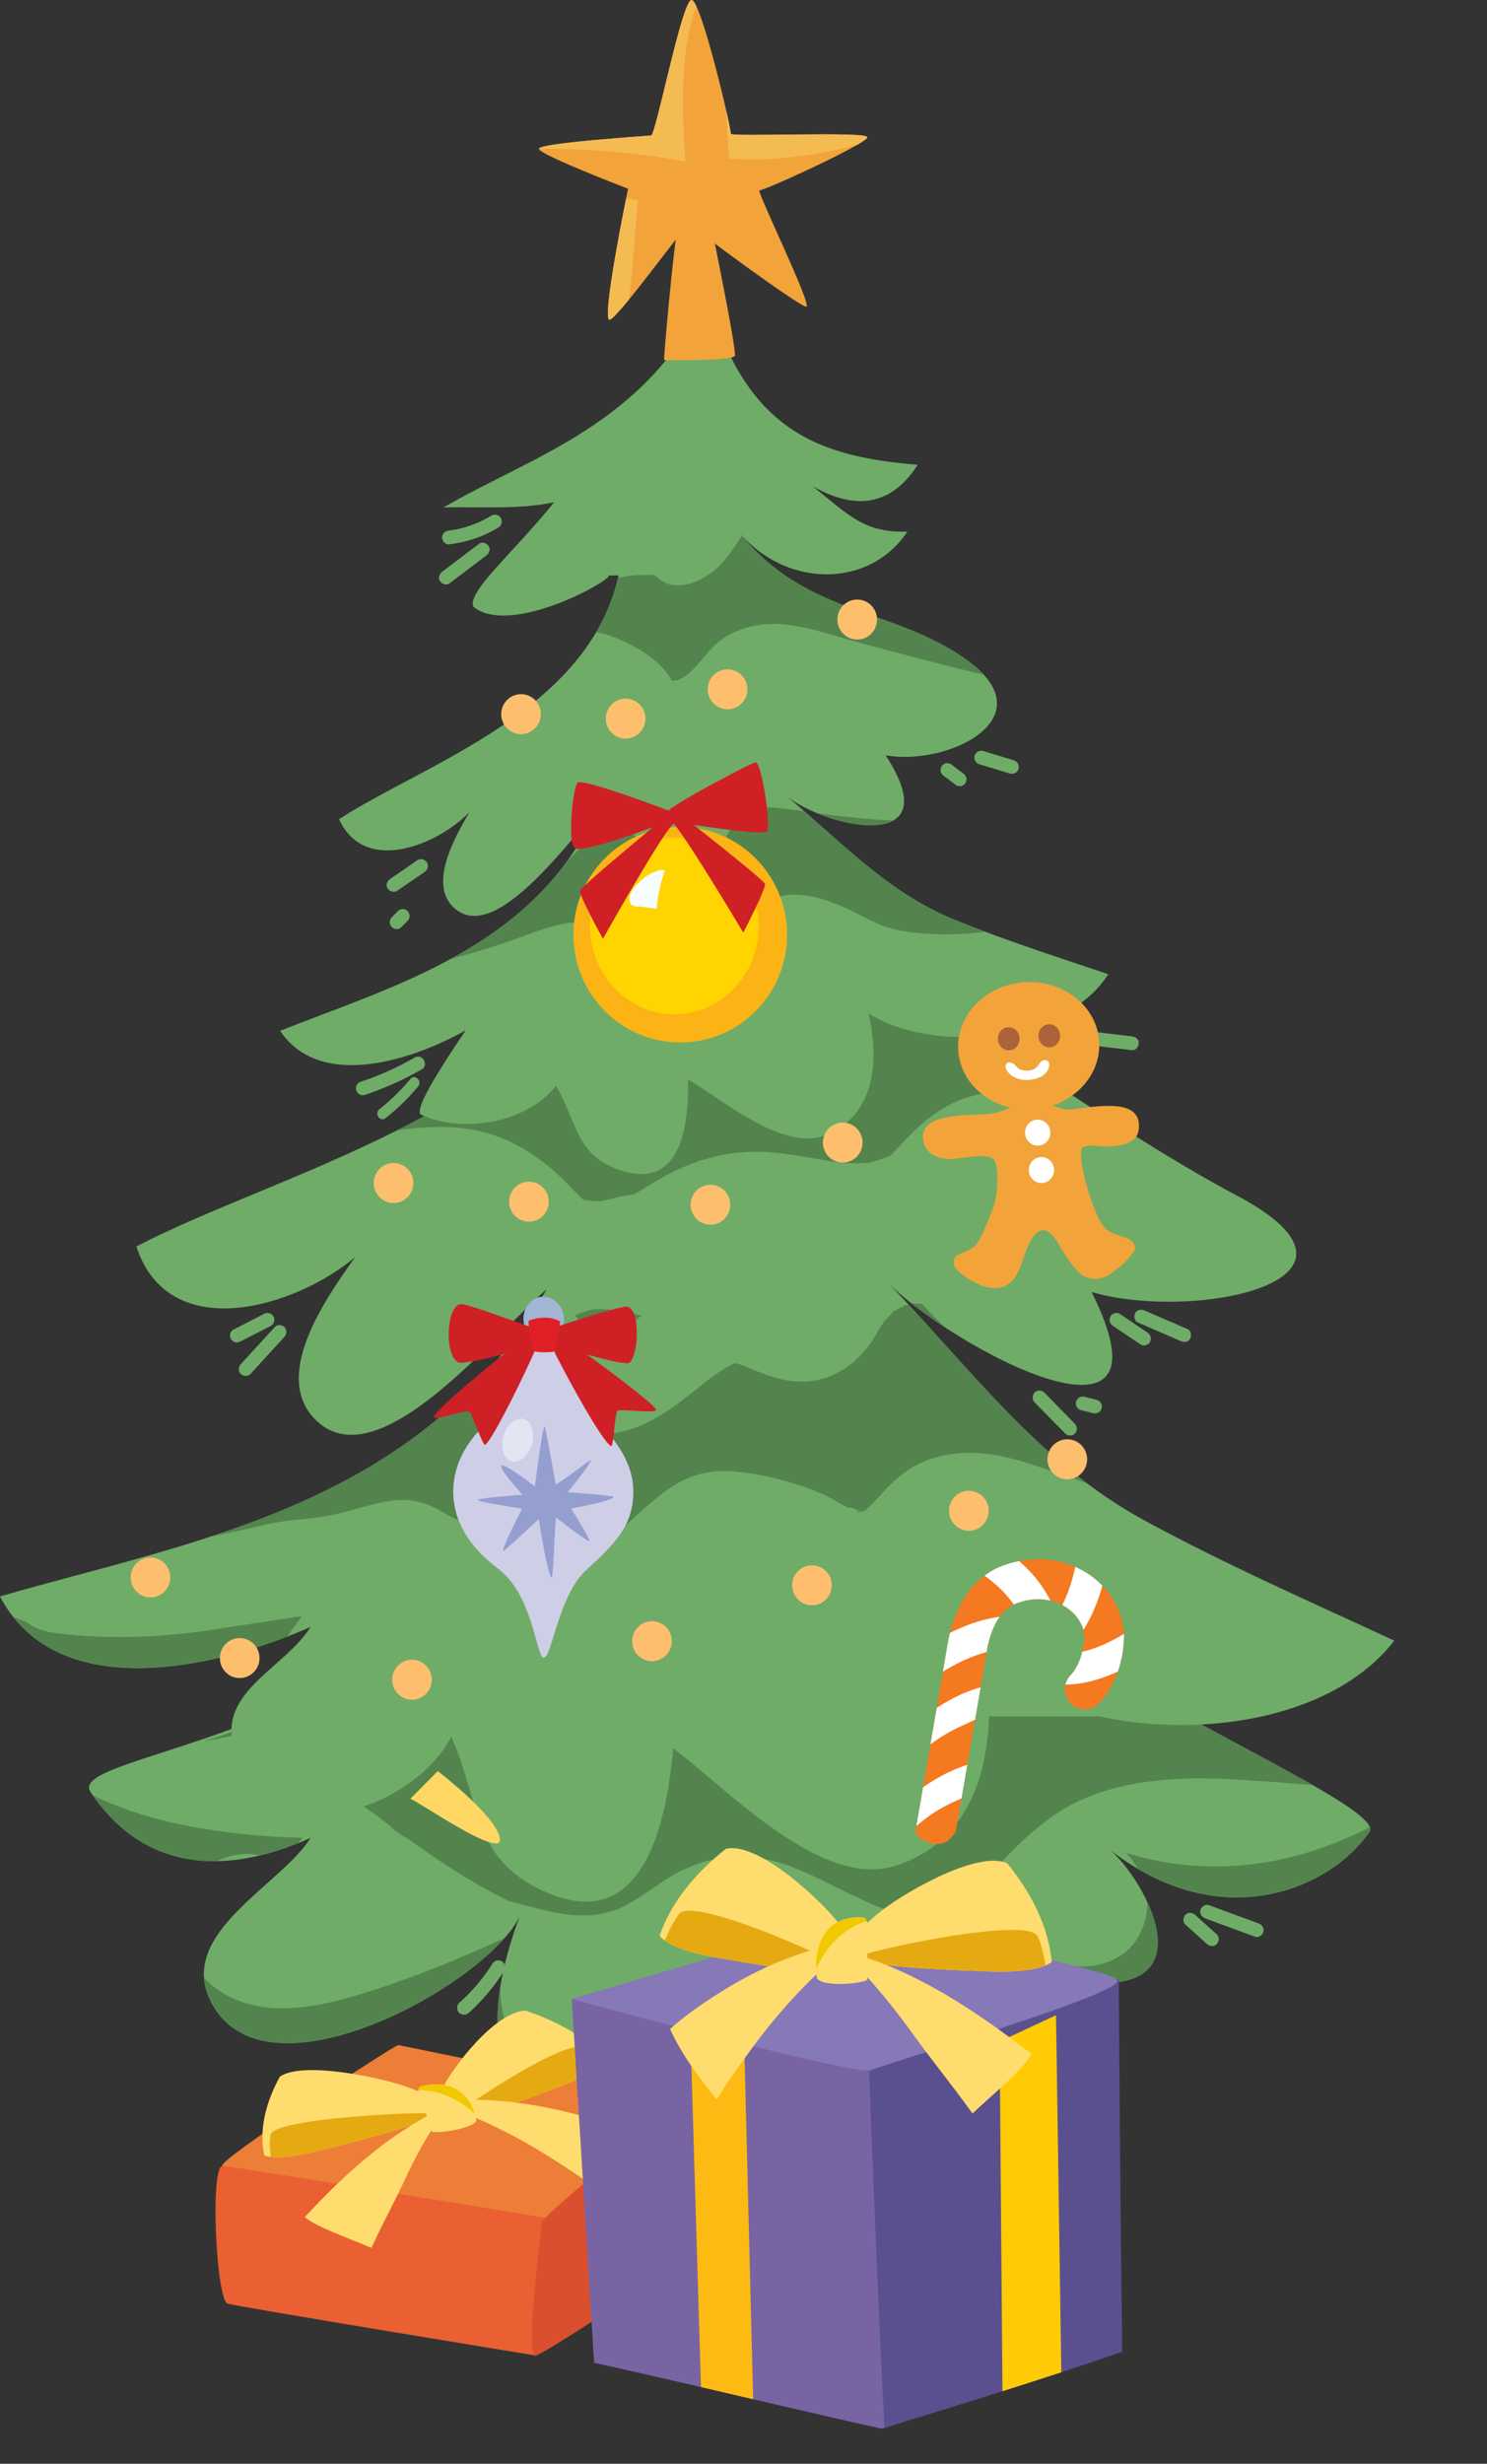 <?xml version="1.0" encoding="UTF-8"?> <svg xmlns="http://www.w3.org/2000/svg" width="96" height="159" viewBox="0 0 96 159" fill="none"><rect x="0" y="0" width="96" height="159" fill="#333333" stroke="none"/><g clip-path="url(#clip0_373_30622)"><path d="M31.735 33.273C30.898 33.782 29.928 34.128 28.984 34.241C28.748 34.269 28.543 34.425 28.543 34.687C28.543 34.905 28.745 35.161 28.984 35.132C30.117 34.996 31.202 34.638 32.18 34.042C32.384 33.917 32.46 33.642 32.338 33.432C32.219 33.226 31.939 33.148 31.734 33.273H31.735Z" fill="#6FAC68"></path><path d="M30.944 35.084C30.149 35.685 29.355 36.286 28.56 36.887C28.377 37.026 28.262 37.278 28.402 37.497C28.52 37.68 28.808 37.806 29.007 37.656C29.802 37.056 30.596 36.454 31.391 35.853C31.575 35.714 31.689 35.462 31.549 35.243C31.431 35.06 31.143 34.935 30.944 35.084Z" fill="#6FAC68"></path><path d="M26.961 55.506C26.369 55.912 25.776 56.318 25.184 56.724C24.993 56.856 24.89 57.123 25.026 57.334C25.148 57.525 25.425 57.634 25.63 57.493C26.222 57.087 26.816 56.681 27.408 56.275C27.598 56.144 27.701 55.877 27.566 55.666C27.444 55.474 27.166 55.366 26.961 55.506Z" fill="#6FAC68"></path><path d="M26.314 58.798C26.284 58.774 26.255 58.751 26.225 58.728C26.156 58.687 26.081 58.666 26.002 58.666C25.962 58.672 25.923 58.677 25.884 58.682C25.809 58.704 25.744 58.741 25.689 58.797C25.556 58.93 25.424 59.063 25.292 59.197C25.249 59.238 25.218 59.285 25.201 59.341C25.173 59.394 25.161 59.45 25.163 59.513C25.161 59.574 25.173 59.631 25.201 59.685C25.219 59.74 25.249 59.788 25.292 59.828C25.322 59.852 25.351 59.875 25.381 59.898C25.45 59.939 25.525 59.959 25.605 59.959C25.644 59.954 25.683 59.949 25.722 59.944C25.797 59.922 25.863 59.885 25.918 59.829C26.05 59.696 26.182 59.562 26.314 59.429C26.357 59.388 26.388 59.341 26.405 59.285C26.433 59.232 26.446 59.175 26.443 59.113C26.446 59.052 26.433 58.995 26.405 58.941C26.387 58.886 26.357 58.838 26.314 58.798Z" fill="#6FAC68"></path><path d="M62.336 50.071C62.297 50.004 62.244 49.951 62.178 49.911C61.913 49.711 61.649 49.511 61.383 49.31C61.333 49.278 61.278 49.261 61.219 49.257C61.161 49.244 61.102 49.247 61.043 49.265C60.941 49.294 60.83 49.374 60.78 49.47C60.726 49.573 60.699 49.699 60.735 49.813C60.749 49.848 60.764 49.884 60.78 49.919C60.819 49.986 60.872 50.039 60.938 50.079C61.202 50.279 61.467 50.479 61.733 50.679C61.783 50.712 61.838 50.729 61.897 50.732C61.955 50.746 62.014 50.743 62.073 50.724C62.175 50.696 62.286 50.616 62.336 50.52C62.39 50.417 62.417 50.291 62.381 50.177C62.366 50.142 62.352 50.106 62.336 50.071Z" fill="#6FAC68"></path><path d="M65.757 49.613C65.811 49.373 65.685 49.136 65.449 49.065C64.787 48.865 64.125 48.665 63.463 48.464C63.242 48.398 62.972 48.545 62.92 48.776C62.867 49.015 62.992 49.252 63.229 49.323C63.89 49.523 64.553 49.723 65.215 49.924C65.435 49.99 65.706 49.843 65.757 49.613Z" fill="#6FAC68"></path><path d="M17.493 85.56C17.699 85.454 17.776 85.145 17.651 84.951C17.515 84.738 17.268 84.678 17.047 84.791C16.387 85.13 15.728 85.47 15.069 85.808C14.863 85.914 14.786 86.223 14.911 86.418C15.046 86.63 15.294 86.69 15.515 86.577C16.174 86.238 16.834 85.898 17.493 85.56Z" fill="#6FAC68"></path><path d="M17.738 85.642C17.006 86.44 16.275 87.24 15.545 88.04C15.388 88.211 15.365 88.502 15.545 88.67C15.716 88.827 16.003 88.853 16.17 88.67C16.901 87.87 17.632 87.072 18.362 86.272C18.519 86.101 18.543 85.809 18.362 85.642C18.192 85.484 17.905 85.459 17.738 85.642Z" fill="#6FAC68"></path><path d="M68.509 124.54C68.469 124.31 68.199 124.145 67.98 124.206C67.738 124.274 67.607 124.495 67.649 124.74C67.774 125.476 67.899 126.212 68.024 126.948C68.064 127.178 68.334 127.343 68.554 127.282C68.795 127.214 68.926 126.993 68.884 126.748C68.759 126.012 68.634 125.276 68.509 124.54Z" fill="#6FAC68"></path><path d="M68.659 124.327C69.198 125.268 69.738 126.209 70.278 127.15C70.394 127.351 70.663 127.461 70.875 127.337C71.074 127.219 71.183 126.951 71.06 126.735C70.52 125.794 69.981 124.853 69.44 123.911C69.325 123.71 69.056 123.6 68.844 123.725C68.644 123.842 68.535 124.11 68.659 124.327Z" fill="#6FAC68"></path><path d="M74.084 85.998C73.489 85.597 72.892 85.196 72.297 84.795C72.104 84.665 71.8 84.751 71.692 84.955C71.575 85.179 71.645 85.425 71.85 85.565C72.446 85.965 73.042 86.367 73.638 86.767C73.831 86.897 74.134 86.811 74.242 86.608C74.36 86.384 74.289 86.137 74.084 85.998Z" fill="#6FAC68"></path><path d="M76.678 85.779C75.75 85.378 74.824 84.977 73.897 84.576C73.685 84.485 73.413 84.505 73.292 84.736C73.193 84.927 73.224 85.247 73.451 85.345C74.378 85.746 75.304 86.147 76.231 86.548C76.443 86.639 76.715 86.619 76.836 86.388C76.936 86.197 76.904 85.877 76.678 85.779Z" fill="#6FAC68"></path><path d="M65.127 110.179C65.002 109.984 64.729 109.885 64.523 110.02C64.329 110.147 64.231 110.419 64.365 110.63C64.701 111.161 65.036 111.692 65.373 112.223C65.497 112.419 65.771 112.518 65.977 112.383C66.171 112.256 66.269 111.984 66.135 111.773C65.799 111.242 65.463 110.711 65.127 110.179Z" fill="#6FAC68"></path><path d="M68.925 111.839C68 111.168 67.076 110.497 66.151 109.825C65.963 109.688 65.651 109.786 65.546 109.985C65.425 110.216 65.504 110.449 65.705 110.594C66.63 111.265 67.554 111.936 68.479 112.608C68.667 112.745 68.979 112.648 69.083 112.448C69.204 112.218 69.126 111.985 68.925 111.839Z" fill="#6FAC68"></path><path d="M77.147 123.567C76.975 123.412 76.685 123.394 76.523 123.578C76.369 123.754 76.35 124.042 76.534 124.208C77.001 124.628 77.467 125.047 77.933 125.466C78.106 125.621 78.395 125.639 78.558 125.455C78.712 125.28 78.731 124.991 78.547 124.825C78.08 124.405 77.614 123.987 77.147 123.567Z" fill="#6FAC68"></path><path d="M81.249 124.125C80.178 123.732 79.109 123.34 78.038 122.947C77.82 122.867 77.546 123.047 77.499 123.266C77.446 123.52 77.584 123.724 77.816 123.809C78.886 124.201 79.956 124.594 81.027 124.987C81.245 125.067 81.518 124.887 81.565 124.668C81.619 124.413 81.481 124.209 81.249 124.125Z" fill="#6FAC68"></path><path d="M26.774 68.248C25.671 68.885 24.511 69.406 23.304 69.805C23.077 69.88 22.93 70.113 22.995 70.353C23.056 70.577 23.31 70.74 23.538 70.664C24.815 70.241 26.052 69.689 27.219 69.016C27.712 68.732 27.268 67.962 26.774 68.247V68.248Z" fill="#6FAC68"></path><path d="M26.511 69.617C25.904 70.347 25.232 71.004 24.496 71.579C24.358 71.686 24.313 71.897 24.416 72.064C24.513 72.22 24.728 72.287 24.866 72.179C25.644 71.57 26.363 70.874 27.004 70.101C27.275 69.774 26.782 69.288 26.51 69.617H26.511Z" fill="#6FAC68"></path><path d="M31.791 126.722C31.192 127.679 30.499 128.498 29.646 129.258C29.472 129.412 29.469 129.727 29.636 129.888C29.816 130.06 30.074 130.063 30.26 129.898C31.146 129.11 31.916 128.191 32.547 127.183C32.67 126.986 32.604 126.686 32.398 126.571C32.184 126.454 31.923 126.511 31.791 126.722Z" fill="#6FAC68"></path><path d="M67.418 89.87C67.255 89.704 66.955 89.694 66.793 89.87C66.631 90.049 66.619 90.323 66.793 90.5C67.453 91.171 68.111 91.842 68.77 92.514C68.933 92.679 69.233 92.69 69.395 92.514C69.557 92.335 69.568 92.061 69.395 91.884C68.735 91.213 68.077 90.542 67.418 89.87Z" fill="#6FAC68"></path><path d="M70.812 90.343C70.547 90.276 70.283 90.21 70.017 90.143C69.904 90.115 69.778 90.128 69.677 90.188C69.585 90.242 69.498 90.348 69.474 90.454C69.448 90.568 69.454 90.696 69.519 90.797C69.581 90.893 69.671 90.973 69.783 91.001C70.047 91.068 70.312 91.135 70.578 91.202C70.691 91.23 70.817 91.216 70.917 91.156C71.009 91.102 71.097 90.997 71.12 90.891C71.146 90.776 71.141 90.648 71.076 90.548C71.014 90.452 70.924 90.371 70.812 90.343Z" fill="#6FAC68"></path><path d="M67.7 68.294C68.429 68.626 69.158 68.959 69.888 69.29C70.098 69.387 70.373 69.358 70.493 69.131C70.594 68.936 70.559 68.624 70.334 68.521C69.606 68.189 68.877 67.856 68.147 67.525C67.937 67.428 67.662 67.457 67.542 67.684C67.44 67.879 67.476 68.191 67.7 68.294Z" fill="#6FAC68"></path><path d="M69.702 67.373C70.828 67.507 71.953 67.64 73.078 67.774C73.315 67.802 73.52 67.549 73.52 67.328C73.52 67.064 73.316 66.911 73.078 66.882C71.952 66.749 70.826 66.615 69.702 66.482C69.465 66.454 69.26 66.707 69.26 66.928C69.26 67.191 69.464 67.345 69.702 67.373Z" fill="#6FAC68"></path><path d="M38.134 125.693C37.767 126.431 41.653 139.74 41.653 139.74C41.653 139.74 51.716 142.193 56.285 139.788C56.678 139.581 58.942 125.23 58.942 125.23C58.942 125.23 40.317 121.285 38.133 125.693H38.134Z" fill="#7C3C21"></path><path d="M77.506 111.262C73.218 108.927 69.823 105.705 66.58 102.232H31.058C19.774 112.727 4.346 113.413 5.85 115.659C9.063 120.444 14.043 121.284 20.044 118.614C18.214 121.581 11.6 124.66 13.5 128.933C16.747 136.235 31.404 128.093 33.545 123.685C31.709 128.625 30.941 134.23 35.686 136.497C42.209 139.612 47.352 131.767 47.928 125.383C51.755 128.251 59.81 135.728 64.912 134.181C67.047 133.533 68.584 131.712 61.698 121.678C60.044 119.268 63.492 129.746 72.561 127.852C76.998 126.926 73.632 121.06 71.643 119.363C78.893 125.042 86.026 121.832 88.474 118.127C88.626 117.047 83.146 114.331 77.505 111.26L77.506 111.262Z" fill="#6FAC68"></path><path d="M32.568 125.08C29.859 126.318 27.103 127.455 24.286 128.375C22.222 129.049 19.926 129.699 17.741 129.593C15.903 129.504 14.281 128.823 13.169 127.642C13.199 128.06 13.303 128.49 13.499 128.933C16.427 135.516 28.623 129.548 32.567 125.078L32.568 125.08Z" fill="#53844E"></path><path d="M45.09 130.231C43.969 131.602 42.613 133.019 41.002 133.782C38.218 135.099 34.813 134.629 33.152 131.752C32.565 130.735 32.317 129.537 32.285 128.303C31.757 131.749 32.397 134.925 35.686 136.496C41.795 139.414 46.694 132.719 47.763 126.613C46.926 127.859 46.038 129.069 45.09 130.23V130.231Z" fill="#53844E"></path><path d="M73.552 124.878C72.659 126.584 70.609 127.17 68.854 126.807C67.798 126.587 66.727 126.456 65.668 126.259C65.639 126.254 65.613 126.248 65.586 126.242C65.655 126.43 65.715 126.621 65.761 126.816C67.503 127.845 69.765 128.438 72.562 127.854C75.251 127.293 75.074 124.919 74.075 122.756C74.086 123.459 73.921 124.175 73.552 124.878Z" fill="#53844E"></path><path d="M19.544 118.596C18.439 118.583 17.335 118.523 16.234 118.416C12.702 118.072 9.198 117.42 5.99 115.859C8.033 118.785 10.764 120.166 14 120.11C14.56 119.837 15.174 119.673 15.796 119.644C16.142 119.628 16.475 119.665 16.792 119.74C17.587 119.549 18.405 119.287 19.245 118.952C19.335 118.825 19.436 118.708 19.545 118.596H19.544Z" fill="#53844E"></path><path d="M88.439 117.911C86.853 118.726 85.188 119.379 83.457 119.818C79.834 120.737 76.174 120.657 72.701 119.571C72.77 119.642 72.836 119.715 72.901 119.792C73.121 120.056 73.31 120.331 73.471 120.615C80.063 124.498 86.232 121.522 88.474 118.129C88.483 118.063 88.47 117.99 88.439 117.911Z" fill="#53844E"></path><path d="M65.29 129.817C62.328 134.028 57.659 131.02 54.402 128.975C52.495 127.777 50.531 126.535 48.715 125.146C48.707 125.16 48.698 125.173 48.69 125.186C48.58 125.361 48.468 125.536 48.356 125.711C52.33 128.778 59.993 135.674 64.911 134.182C66.413 133.726 67.617 132.686 65.8 128.614C65.71 129.045 65.544 129.455 65.29 129.818V129.817Z" fill="#53844E"></path><path d="M77.506 111.262C77.214 111.103 76.927 110.939 76.642 110.771H29.592C29.101 111.968 28.035 112.937 26.796 113.377C24.835 114.073 22.915 114.759 20.948 115.294C21.964 115.693 22.942 116.203 23.871 116.847C24.112 117.014 24.347 117.188 24.581 117.366C24.786 117.524 24.99 117.684 25.194 117.843C25.189 117.835 25.181 117.829 25.175 117.821C25.297 117.918 25.42 118.015 25.542 118.113C25.427 118.022 25.311 117.933 25.195 117.842C25.491 118.222 26.19 118.559 26.575 118.833C27.411 119.429 28.257 120.011 29.12 120.566C29.935 121.09 30.766 121.59 31.618 122.053C32.021 122.271 32.429 122.481 32.84 122.683C32.914 122.702 32.989 122.72 33.064 122.74C33.908 122.969 34.753 123.196 35.609 123.378C35.673 123.392 36.101 123.468 36.405 123.523C36.513 123.532 36.632 123.546 36.683 123.565C36.781 123.574 36.877 123.582 36.975 123.588C37.431 123.615 37.889 123.619 38.345 123.59C38.331 123.59 38.379 123.586 38.452 123.581C38.539 123.555 38.698 123.516 38.8 123.513C39.169 123.421 39.533 123.328 39.894 123.202C39.95 123.183 40.076 123.126 40.176 123.081C40.249 123.042 40.316 123.006 40.349 122.989C41.666 122.298 42.789 121.277 44.142 120.652C45.951 119.817 47.694 119.581 49.651 120.025C51.419 120.427 53.088 121.383 54.718 122.155C55.213 122.39 55.709 122.618 56.205 122.849C56.322 122.903 56.398 122.939 56.448 122.964C56.542 122.998 56.638 123.03 56.723 123.063C57.559 123.383 58.399 123.598 59.265 123.804C59.282 123.804 59.299 123.804 59.318 123.802C59.578 123.798 59.837 123.819 60.098 123.809C60.161 123.807 60.29 123.787 60.395 123.77C60.464 123.752 60.525 123.735 60.558 123.726C60.748 123.676 60.932 123.608 61.12 123.549C61.142 123.531 61.168 123.513 61.199 123.49C61.417 123.334 61.716 123.101 61.972 122.979C62.063 122.899 62.155 122.818 62.244 122.736C62.517 122.483 62.78 122.221 63.037 121.952C63.496 121.473 63.933 120.974 64.376 120.481C65.501 119.229 66.688 118.085 68.077 117.127C71.474 114.787 76.094 114.599 80.062 114.857C81.619 114.958 83.18 115.065 84.74 115.194C82.734 114.046 80.139 112.692 77.51 111.26L77.506 111.262Z" fill="#53844E"></path><path d="M16.625 111.639C19.123 111.041 19.886 111.351 22.373 110.709C24.996 110.031 26.715 109.225 29.161 110.709C30.905 111.767 34.636 112.786 35.537 114.545C35.602 114.673 35.704 114.812 35.778 114.95C35.789 114.953 35.798 114.957 35.807 114.959C35.873 114.978 35.94 114.998 36.008 115.014C36.061 115.026 36.113 115.036 36.166 115.046C36.296 114.997 36.849 115.055 37.06 115.069C37.194 115.028 37.336 115.003 37.47 114.962C37.492 114.955 37.591 114.925 37.69 114.893C37.73 114.872 37.772 114.851 37.809 114.835C38.032 114.713 38.257 114.596 38.474 114.46C38.68 114.331 38.995 113.993 39.233 113.924C39.282 113.882 39.333 113.841 39.382 113.799C39.483 113.713 39.584 113.626 39.682 113.539C39.935 113.319 40.181 113.092 40.428 112.864C40.925 112.405 41.414 111.937 41.916 111.484C44.395 109.249 46.048 107.556 49.526 107.93C51.669 108.159 54.553 108.918 56.369 109.999C56.658 110.17 56.953 110.331 57.255 110.477C56.847 110.247 58.034 110.562 57.593 110.577C57.771 110.581 57.949 110.58 58.13 110.58C57.719 110.581 57.231 110.917 58.649 110.508C58.501 110.529 58.401 110.542 58.342 110.546C58.314 110.558 58.285 110.571 58.257 110.583C58.206 110.612 58.166 110.632 58.155 110.627C58.188 110.613 58.222 110.598 58.257 110.583C58.276 110.572 58.295 110.561 58.315 110.548C58.254 110.552 58.275 110.538 58.376 110.51C58.459 110.456 58.534 110.405 58.53 110.406C57.864 110.745 58.432 110.477 58.644 110.27C58.777 110.14 58.905 110.003 59.033 109.866C59.292 109.588 59.541 109.299 59.808 109.028C60.484 108.339 61.259 107.705 62.14 107.309C64.455 106.268 66.929 106.539 69.298 107.275C70.736 107.72 72.15 108.235 73.575 108.72C68.945 105.241 65.287 100.744 61.257 96.397C61.169 96.422 61.081 96.449 60.993 96.474C61.129 96.454 60.465 96.752 60.337 96.833C60.277 96.87 60.235 96.894 60.2 96.913C60.172 96.951 60.132 97.001 60.07 97.071C59.922 97.241 59.761 97.397 59.606 97.561C59.565 97.628 59.388 97.871 59.344 97.942C59.121 98.31 58.921 98.688 58.675 99.041C57.844 100.234 56.737 101.124 55.324 101.527C53.608 102.016 51.995 101.511 50.42 100.833C50.362 100.808 49.624 100.519 49.983 100.65C49.804 100.584 49.626 100.518 49.441 100.467C49.418 100.46 49.394 100.456 49.369 100.451C49.288 100.473 49.225 100.489 49.179 100.499C48.996 100.6 48.81 100.692 48.63 100.8C48.313 100.989 48.009 101.199 47.71 101.416C47.639 101.468 47.403 101.649 47.342 101.693C47.254 101.764 47.165 101.834 47.076 101.905C46.622 102.267 46.167 102.627 45.706 102.982C44.047 104.261 42.107 105.384 39.941 105.322C37.857 105.262 35.828 104.208 34.489 102.606C34.258 102.33 34.042 102.042 33.829 101.752C33.625 101.805 33.422 101.864 33.222 101.929C32.717 102.09 32.22 102.279 31.722 102.46C31.042 102.707 30.636 102.866 30.223 103.045C25.26 107.669 19.286 110.375 13.188 112.383C14.341 112.168 15.486 111.914 16.625 111.641V111.639Z" fill="#53844E"></path><path d="M57.308 82.762C61.206 86.76 76.338 95.064 70.471 83.38C77.127 85.323 90.187 82.624 79.833 77.147C71.052 72.502 58.501 63.087 54.259 60.821L39.123 62.147C32.156 72.429 17.363 75.98 8.804 80.442C10.912 86.875 19.122 84.353 22.934 81.122C20.898 83.968 17.5 88.886 20.435 91.688C24.48 95.549 32.008 86.02 35.289 83.209C27.122 97.301 12.128 99.487 -0 103.028C3.783 110.223 14.43 107.495 20.049 104.993C18.335 107.774 13.557 109.339 15.337 113.344C18.378 120.186 27.13 116.198 29.133 112.068C31.032 116.398 30.488 119.842 34.932 121.967C41.039 124.886 42.926 118.812 43.465 112.829C47.048 115.518 52.961 121.874 57.738 120.424C63.306 118.733 64.33 112.725 63.696 107.568C70.486 112.89 84.705 112.754 90.014 105.879C84.777 103.448 79.132 100.98 73.851 98.102C67.064 94.404 62.661 88.325 57.308 82.76V82.762Z" fill="#6FAC68"></path><path d="M64.268 79.44C65.457 79.133 66.648 78.932 67.84 78.81C67.635 78.764 67.431 78.719 67.226 78.676C67.055 78.64 65.865 78.493 66.667 78.557C66.38 78.534 66.096 78.507 65.808 78.508C65.737 78.508 65.668 78.511 65.597 78.514C65.514 78.577 65.207 78.59 64.972 78.632C64.951 78.648 64.914 78.672 64.852 78.711C64.732 78.788 64.6 78.85 64.479 78.924C64.349 79.003 64.222 79.086 64.097 79.172C64.099 79.171 64.022 79.227 63.934 79.29C64.046 79.339 64.157 79.389 64.268 79.441V79.44Z" fill="#53844E"></path><path d="M59.54 84.161C59.343 84.141 59.228 84.127 59.511 84.13C59.323 84.127 59.133 84.125 58.949 84.114C58.916 84.112 58.891 84.109 58.868 84.107C58.86 84.109 58.853 84.112 58.844 84.115C59.502 84.633 60.257 85.172 61.068 85.702C60.535 85.222 60.025 84.709 59.54 84.161Z" fill="#53844E"></path><path d="M54.258 60.821L39.122 62.147C35.858 66.964 30.876 70.302 25.623 72.95C26.825 72.773 28.038 72.677 29.241 72.754C31.656 72.911 33.578 73.772 35.438 75.294C35.969 75.728 36.452 76.21 36.929 76.702C37.121 76.901 37.312 77.103 37.514 77.293C37.535 77.313 37.613 77.382 37.68 77.444C37.694 77.445 37.708 77.444 37.722 77.447C38.08 77.491 38.432 77.517 38.784 77.526C39.318 77.401 39.859 77.261 40.433 77.151C40.604 77.119 40.775 77.09 40.944 77.066C40.982 77.045 41.019 77.026 41.057 77.005C41.381 76.826 41.694 76.627 42.008 76.431C43.918 75.241 45.89 74.49 48.151 74.348C49.288 74.277 50.419 74.417 51.541 74.587C52.031 74.661 52.518 74.749 53.006 74.834C53.227 74.872 53.448 74.912 53.669 74.948C53.737 74.959 54.105 75.007 54.102 75.009C54.489 75.05 54.876 75.078 55.265 75.077C55.491 75.077 55.715 75.062 55.939 75.05C56.022 75.045 56.071 75.044 56.101 75.045C56.124 75.035 56.169 75.021 56.25 75C56.712 74.876 57.113 74.737 57.495 74.57C57.808 74.261 58.103 73.934 58.404 73.613C59.406 72.541 60.511 71.602 61.871 71.032C63.318 70.424 65.047 70.345 66.599 70.454C67.522 70.518 68.443 70.628 69.36 70.774C63.037 66.61 56.963 62.265 54.261 60.821H54.258Z" fill="#53844E"></path><path d="M37.694 85.642C37.742 85.705 37.786 85.769 37.834 85.832C37.924 85.941 38.094 86.142 38.221 86.274C38.252 86.293 38.286 86.313 38.328 86.337C38.438 86.402 38.55 86.462 38.661 86.523C38.67 86.528 38.678 86.532 38.687 86.537C38.726 86.539 38.775 86.542 38.837 86.547C38.899 86.528 39.067 86.479 39.195 86.439C39.237 86.417 39.287 86.39 39.353 86.353C39.531 86.256 39.705 86.151 39.877 86.041C40.173 85.851 40.456 85.643 40.738 85.433C40.562 85.561 41.159 85.097 41.414 84.898C41.311 84.88 41.208 84.863 41.104 84.843C40.727 84.774 40.351 84.685 39.973 84.613C39.884 84.596 39.794 84.58 39.704 84.565C39.751 84.578 39.715 84.574 39.466 84.521C39.459 84.521 39.453 84.52 39.447 84.519C39.075 84.495 38.701 84.477 38.329 84.504C38.261 84.518 38.105 84.545 38.056 84.559C37.901 84.606 37.744 84.645 37.589 84.69C37.518 84.718 37.342 84.786 37.277 84.821C37.23 84.847 37.184 84.876 37.137 84.902C37.332 85.142 37.514 85.395 37.696 85.64L37.694 85.642Z" fill="#53844E"></path><path d="M16.847 98.457C19.186 97.897 19.901 98.188 22.228 97.586C24.684 96.951 26.294 96.196 28.585 97.586C30.218 98.577 33.711 99.533 34.555 101.181C34.617 101.301 34.712 101.431 34.781 101.56C34.791 101.563 34.8 101.566 34.808 101.569C34.87 101.587 34.933 101.606 34.997 101.621C35.046 101.632 35.095 101.64 35.145 101.65C35.266 101.604 35.785 101.658 35.981 101.671C36.107 101.632 36.239 101.609 36.366 101.571C36.386 101.566 36.479 101.537 36.571 101.507C36.609 101.486 36.648 101.467 36.682 101.452C36.891 101.337 37.101 101.227 37.304 101.101C37.497 100.98 37.792 100.663 38.015 100.598C38.061 100.56 38.108 100.522 38.154 100.482C38.248 100.402 38.343 100.32 38.436 100.238C38.671 100.031 38.903 99.818 39.134 99.605C39.6 99.175 40.057 98.737 40.528 98.312C42.849 96.217 44.397 94.633 47.654 94.982C49.661 95.198 52.361 95.909 54.06 96.921C54.33 97.083 54.607 97.232 54.891 97.37C54.508 97.155 55.62 97.449 55.207 97.464C55.374 97.468 55.54 97.467 55.709 97.467C55.324 97.468 54.867 97.783 56.195 97.399C56.057 97.42 55.963 97.431 55.908 97.436C55.881 97.447 55.854 97.458 55.828 97.471C55.781 97.498 55.743 97.517 55.733 97.511C55.764 97.498 55.797 97.484 55.828 97.471C55.846 97.46 55.864 97.45 55.883 97.438C55.825 97.44 55.845 97.429 55.94 97.402C56.018 97.351 56.088 97.303 56.085 97.304C55.46 97.622 55.993 97.371 56.191 97.178C56.317 97.056 56.436 96.928 56.556 96.799C56.799 96.537 57.032 96.268 57.281 96.014C57.915 95.368 58.64 94.774 59.466 94.402C61.633 93.427 63.95 93.681 66.168 94.369C67.513 94.786 68.837 95.268 70.172 95.723C65.837 92.462 62.412 88.249 58.638 84.175C58.555 84.197 58.473 84.223 58.39 84.247C58.517 84.228 57.896 84.508 57.776 84.583C57.721 84.617 57.681 84.641 57.648 84.658C57.621 84.694 57.584 84.74 57.526 84.806C57.387 84.966 57.235 85.111 57.091 85.265C57.053 85.329 56.887 85.556 56.846 85.623C56.638 85.967 56.449 86.322 56.219 86.652C55.441 87.77 54.405 88.605 53.081 88.982C51.475 89.441 49.965 88.968 48.49 88.332C48.435 88.308 47.746 88.039 48.081 88.161C47.914 88.099 47.747 88.037 47.574 87.989C47.553 87.984 47.529 87.979 47.507 87.974C47.43 87.995 47.371 88.01 47.328 88.019C47.157 88.114 46.982 88.2 46.814 88.3C46.517 88.478 46.232 88.675 45.952 88.878C45.886 88.927 45.663 89.097 45.608 89.138C45.525 89.204 45.441 89.271 45.358 89.336C44.934 89.676 44.506 90.013 44.076 90.345C42.522 91.544 40.705 92.598 38.679 92.539C36.727 92.482 34.827 91.495 33.573 89.994C33.357 89.736 33.154 89.465 32.955 89.193C32.763 89.243 32.574 89.298 32.385 89.358C31.913 89.51 31.448 89.687 30.982 89.856C30.346 90.086 29.965 90.236 29.578 90.403C24.932 94.737 19.338 97.273 13.629 99.154C14.708 98.953 15.78 98.714 16.847 98.458V98.457Z" fill="#53844E"></path><path d="M19.496 104.289C17.924 104.535 16.353 104.784 14.776 105.003C11.062 105.656 7.324 105.86 3.558 105.39C2.832 105.3 2.192 105.055 1.691 104.66C1.519 104.604 1.349 104.544 1.179 104.481C1.064 104.438 0.953 104.388 0.845 104.336C4.793 109.364 13.123 107.717 18.542 105.619C18.855 105.173 19.174 104.729 19.496 104.288V104.289Z" fill="#53844E"></path><path d="M39.935 37.139C37.995 45.902 27.431 49.273 21.889 52.864C23.537 56.482 28.241 54.53 30.295 52.425C29.268 54.201 27.561 57.264 29.473 58.721C32.108 60.729 36.619 54.353 38.386 52.524C34.428 61.207 25.041 63.749 18.082 66.526C20.77 70.489 26.902 68.274 30.073 66.487C27.592 70.135 26.791 71.75 27.195 71.938C29.777 73.14 33.948 72.538 35.892 70.067C37.285 72.475 37.178 74.511 39.941 75.485C43.737 76.823 44.477 73.177 44.424 69.664C46.712 71.017 50.609 74.366 53.346 73.241C56.537 71.929 56.769 68.372 56.073 65.409C60.423 68.105 68.832 67.187 71.548 62.872C68.296 61.767 64.801 60.664 61.495 59.301C57.247 57.55 54.263 54.273 50.748 51.35C53.304 53.446 61.378 55.195 57.177 48.743C61.239 49.48 67.865 46.226 62.113 42.377C57.223 39.104 51.94 39.696 47.673 34.292C50.612 37.908 56.084 38.062 58.579 34.308C55.798 34.39 54.833 33.276 52.468 31.38C54.932 32.79 57.4 32.885 59.244 29.997C53.079 29.473 48.12 27.999 45.668 18.935C41.795 27.351 34.397 29.398 28.634 32.746C31.02 32.695 33.597 32.895 35.782 32.406C33.153 35.666 30.167 38.167 30.552 39.153C32.962 41.112 39.492 37.448 39.301 37.138H39.936L39.935 37.139Z" fill="#6FAC68"></path><path d="M39.593 41.103C40.731 41.553 42.017 42.232 42.837 43.164C43.04 43.396 43.211 43.65 43.377 43.909C43.384 43.919 43.39 43.928 43.396 43.939C43.404 43.939 43.413 43.939 43.421 43.938C43.613 43.917 43.772 43.897 43.948 43.807C44.93 43.311 45.553 42.075 46.427 41.396C47.586 40.496 49.098 40.169 50.539 40.291C52.128 40.425 53.623 40.966 55.15 41.385C56.744 41.822 58.347 42.232 59.944 42.657C61.129 42.973 62.316 43.274 63.51 43.539C63.164 43.159 62.706 42.77 62.114 42.374C57.308 39.157 52.123 39.671 47.896 34.56C47.557 35.108 47.196 35.642 46.785 36.144C45.826 37.315 43.791 38.466 42.432 37.266C42.388 37.227 42.301 37.154 42.231 37.09C42.117 37.112 41.855 37.098 41.784 37.1C41.153 37.105 40.584 37.117 39.991 37.295C39.957 37.305 39.925 37.319 39.891 37.329C39.59 38.596 39.105 39.749 38.484 40.805C38.844 40.855 39.214 40.95 39.595 41.102L39.593 41.103Z" fill="#53844E"></path><path d="M52.724 52.472C54.461 53.192 56.584 53.563 57.663 52.955C56.206 52.884 54.745 52.74 53.268 52.547C53.087 52.523 52.905 52.498 52.723 52.472H52.724Z" fill="#53844E"></path><path d="M32.203 60.974C33.482 60.57 34.732 60.005 36.035 59.69C38.227 59.161 40.436 59.766 42.038 61.37C42.847 62.179 43.653 63.634 44.837 63.466C47.667 63.066 47.209 59.542 49.534 58.189C51.072 57.296 52.999 57.893 54.498 58.557C55.623 59.056 56.63 59.731 57.845 59.996C58.949 60.237 60.087 60.305 61.214 60.294C62.02 60.288 62.823 60.229 63.622 60.134C62.908 59.866 62.196 59.59 61.494 59.3C57.73 57.748 54.957 54.998 51.928 52.358C51.512 52.299 51.096 52.24 50.68 52.191C50.041 52.114 49.271 52.028 48.656 52.278C47.64 52.691 47.295 53.286 46.8 54.154C45.478 56.477 42.258 55.445 40.808 53.749C40.663 53.58 40.531 53.376 40.361 53.23C40.334 53.236 40.305 53.243 40.271 53.251C39.627 53.4 39.209 53.303 38.654 53.729C37.965 54.257 37.305 54.875 36.669 55.499C34.661 58.302 31.989 60.306 29.106 61.879C30.148 61.611 31.179 61.299 32.205 60.974H32.203Z" fill="#53844E"></path><path d="M42.873 23.239C42.873 22.565 43.785 12.321 44.242 12.253C44.698 12.185 45.27 11.422 45.27 11.422C45.27 11.422 47.619 22.632 47.437 22.969C47.255 23.306 42.873 23.239 42.873 23.239Z" fill="#F2A43A"></path><path d="M42.037 8.741C42.347 8.685 44.019 0.055 44.639 0C45.259 -0.055 47.24 8.409 47.177 8.63C47.116 8.852 55.934 8.462 55.995 8.848C56.057 9.236 49.283 12.337 49.034 12.281C48.785 12.226 52.486 19.793 52.052 19.793C51.618 19.793 44.514 14.604 44.514 14.383C44.514 14.163 39.993 20.414 39.374 20.635C38.754 20.856 40.547 12.18 40.547 12.18C40.547 12.18 34.856 9.998 34.795 9.611C34.732 9.224 41.856 8.775 42.038 8.742L42.037 8.741Z" fill="#F2A43A"></path><path d="M44.238 10.424C44.062 7.029 43.819 3.621 44.957 0.405C44.831 0.143 44.723 -0.007 44.639 0C44.019 0.056 42.348 8.685 42.037 8.741C41.858 8.774 34.935 9.209 34.796 9.593C37.928 9.603 41.13 9.828 44.237 10.423L44.238 10.424Z" fill="#F5BB53"></path><path d="M39.374 20.635C39.547 20.574 40.021 20.044 40.617 19.317C40.857 17.22 40.99 15.104 41.173 13.011C41.176 12.975 41.182 12.94 41.187 12.905C40.932 12.872 40.675 12.84 40.419 12.813C40.02 14.807 38.858 20.82 39.375 20.635H39.374Z" fill="#F5BB53"></path><path d="M55.335 9.351C55.752 9.109 56.008 8.925 55.995 8.85C55.934 8.463 47.116 8.853 47.177 8.631C47.193 8.576 47.081 8.007 46.895 7.186C46.924 8.195 46.998 9.21 47.071 10.216C49.855 10.455 52.614 10.028 55.335 9.351Z" fill="#F5BB53"></path><path d="M37.02 60.41C37.068 64.251 40.195 67.327 44.003 67.278C47.812 67.23 50.86 64.076 50.812 60.234C50.763 56.393 47.638 53.316 43.829 53.365C40.021 53.413 36.971 56.568 37.02 60.41Z" fill="#FCB316"></path><path d="M38.094 59.831C38.133 62.976 40.602 65.494 43.611 65.457C46.619 65.419 49.024 62.838 48.985 59.693C48.946 56.548 46.477 54.028 43.468 54.066C40.461 54.105 38.054 56.687 38.094 59.831Z" fill="#FFD400"></path><path fill-rule="evenodd" clip-rule="evenodd" d="M49.529 53.628C49.778 53.236 49.155 49.117 48.775 49.2C48.395 49.281 43.724 51.756 43.158 52.308C43.158 52.308 37.603 50.196 37.29 50.512C36.976 50.828 36.637 54.262 37.088 54.722C37.414 55.057 40.492 53.99 42.165 53.376C40.854 54.461 37.826 56.986 37.456 57.455C37.298 57.654 38.926 60.585 38.926 60.585C38.926 60.585 42.689 53.883 43.412 53.24C43.448 53.209 43.475 53.179 43.501 53.152C44.554 54.419 47.985 60.184 47.985 60.184C47.985 60.184 49.539 57.215 49.376 57.018C49.014 56.582 46.206 54.352 44.781 53.23C46.591 53.511 49.363 53.892 49.529 53.632V53.628Z" fill="#CF2026"></path><path d="M42.407 58.647C42.413 58.57 42.408 58.495 42.417 58.418C42.505 57.592 42.675 56.88 42.931 56.174C42.871 56.157 42.809 56.147 42.738 56.148C41.943 56.158 40.628 57.309 40.637 57.974C40.639 58.115 40.673 58.247 40.727 58.372C40.914 58.443 41.102 58.526 41.292 58.616C40.695 58.326 41.992 58.642 42.407 58.645V58.647Z" fill="#F7FCFE"></path><path d="M72.558 105.444C72.5 104.087 71.818 102.863 70.795 101.986C69.77 101.11 68.363 100.562 66.797 100.626H66.794C66.122 100.652 65.423 100.791 64.722 101.054C63.718 101.428 62.894 102.146 62.312 103.042C61.726 103.939 61.356 105.011 61.162 106.2C60.963 107.43 59.894 113.615 59.09 118.253C59.198 118.422 59.343 118.572 59.527 118.693C59.758 118.846 60.014 118.957 60.289 118.996C60.486 119.023 60.664 119.012 60.83 118.965C60.982 118.924 61.156 118.827 61.255 118.739C61.414 118.6 61.527 118.462 61.621 118.321C61.651 118.274 61.678 118.226 61.706 118.178C62.497 113.612 63.495 107.833 63.692 106.617C63.84 105.708 64.114 104.978 64.451 104.466C64.793 103.951 65.17 103.648 65.615 103.478C66.071 103.308 66.497 103.226 66.894 103.211C67.812 103.176 68.585 103.491 69.138 103.961C69.693 104.433 69.984 105.046 69.997 105.545C69.998 105.584 69.997 105.623 69.997 105.656C69.945 107.111 69.325 107.88 69.176 108.056C69.162 108.073 69.154 108.082 69.149 108.086C68.644 108.573 68.617 109.381 69.095 109.9C69.576 110.424 70.387 110.456 70.907 109.969C70.984 109.898 71.366 109.525 71.752 108.821C72.136 108.121 72.516 107.082 72.56 105.743C72.564 105.643 72.562 105.544 72.559 105.447L72.558 105.444Z" fill="#F47920"></path><path d="M61.162 106.193C61.114 106.493 61.013 107.086 60.879 107.879C62.04 107.148 62.974 106.819 63.693 106.613V106.61C63.84 105.7 64.116 104.973 64.452 104.459C64.479 104.417 64.508 104.38 64.535 104.342C63.785 104.437 62.702 104.69 61.328 105.381C61.263 105.645 61.207 105.914 61.162 106.193Z" fill="white"></path><path d="M62.446 113.896C61.737 114.116 60.757 114.529 59.595 115.338C59.447 116.194 59.3 117.041 59.161 117.85C60.299 116.838 61.321 116.388 62.073 116.061C62.197 115.34 62.324 114.613 62.447 113.897L62.446 113.896Z" fill="white"></path><path d="M62.949 110.985C63.08 110.223 63.201 109.513 63.307 108.892C63.234 108.914 63.155 108.936 63.071 108.962C62.45 109.15 61.56 109.507 60.476 110.221C60.349 110.959 60.213 111.754 60.071 112.577C61.098 111.792 62.007 111.423 62.637 111.123C62.746 111.071 62.849 111.026 62.949 110.984V110.985Z" fill="white"></path><path d="M72.559 105.448C71.497 106.09 70.659 106.4 70.026 106.557C69.973 106.57 69.923 106.582 69.873 106.594C69.672 107.444 69.289 107.917 69.176 108.051C69.162 108.068 69.154 108.075 69.149 108.08C68.963 108.259 68.842 108.482 68.787 108.718C68.901 108.715 69.048 108.709 69.215 108.697C69.878 108.649 70.875 108.473 72.17 107.87C72.375 107.279 72.532 106.565 72.559 105.736C72.562 105.64 72.561 105.543 72.559 105.449V105.448Z" fill="white"></path><path d="M69.944 105.19C69.998 105.102 70.058 105.003 70.12 104.895C70.444 104.337 70.845 103.508 71.17 102.336C71.051 102.214 70.925 102.095 70.795 101.982C70.389 101.636 69.926 101.343 69.416 101.116C69.261 101.86 69.072 102.447 68.886 102.909C68.781 103.171 68.68 103.39 68.581 103.582C68.784 103.69 68.972 103.814 69.137 103.956C69.568 104.322 69.838 104.774 69.944 105.191V105.19Z" fill="white"></path><path d="M65.795 100.741C65.441 100.812 65.082 100.912 64.721 101.049C64.302 101.205 63.916 101.424 63.564 101.688C64.22 102.164 64.682 102.605 65.013 102.984C65.192 103.191 65.332 103.375 65.448 103.544C65.503 103.519 65.559 103.494 65.615 103.474C66.071 103.301 66.497 103.222 66.894 103.207C67.222 103.193 67.53 103.227 67.817 103.295C67.783 103.248 67.659 102.998 67.471 102.69C67.163 102.182 66.658 101.497 65.795 100.742V100.741Z" fill="white"></path><path d="M38.266 91.306C39.537 92.733 40.886 94.222 40.886 96.265C40.886 98.441 39.724 99.603 37.86 101.311C35.986 103.028 35.643 107.086 35.074 106.973C34.627 106.884 34.39 102.915 32.166 101.243C30.568 100.043 29.262 98.391 29.262 96.264C29.262 94.28 30.377 92.662 31.824 91.497C34.162 89.614 34.504 85.33 35.073 85.103C35.813 84.811 36.066 88.835 38.264 91.305L38.266 91.306Z" fill="#CFCEE7"></path><path d="M33.796 85.226C33.851 86.025 34.479 86.633 35.199 86.582C35.92 86.531 36.458 85.842 36.403 85.043C36.347 84.244 35.719 83.636 34.999 83.686C34.279 83.737 33.741 84.426 33.796 85.226Z" fill="#A3B5D4"></path><path d="M35.045 85.874C34.812 85.892 30.672 84.286 29.834 84.166C28.738 84.009 28.612 88.087 29.841 87.948C31.844 87.725 34.714 86.678 35.173 86.698C35.63 86.719 39.552 87.998 40.527 87.978C41.154 87.966 41.46 84.579 40.502 84.33C40.079 84.219 35.304 85.853 35.045 85.874Z" fill="#CF2026"></path><path d="M34.618 85.802C34.002 86.157 27.753 91.142 28.034 91.473C28.197 91.666 30.171 90.9 30.339 91.136C30.46 91.306 31.199 93.329 31.321 93.247C31.939 92.83 35.265 85.851 35.071 85.745C34.877 85.639 35.018 85.573 34.618 85.804V85.802Z" fill="#CF2026"></path><path d="M35.361 86.32C35.545 86.93 38.773 93.009 39.455 93.33C39.61 93.402 39.695 91.141 39.865 91.05C40.147 90.899 42.531 91.273 42.348 90.948C42.006 90.34 35.525 85.608 35.344 85.736C35.164 85.865 35.242 85.923 35.361 86.32Z" fill="#CF2026"></path><path d="M34.156 85.22C34.018 85.271 34.368 87.171 34.545 87.218C34.905 87.311 35.72 87.246 35.72 87.246C35.72 87.246 36.239 85.351 36.143 85.271C36.045 85.191 35.252 84.813 34.156 85.22Z" fill="#E11F27"></path><path d="M39.606 96.608C39.613 96.516 37.714 96.378 36.652 96.307C37.174 95.656 38.329 94.19 38.1 94.253C37.921 94.3 37.229 94.951 35.876 95.813C35.692 94.767 35.245 92.254 35.168 92.07C35.07 91.833 34.684 94.748 34.532 95.927C33.831 95.393 32.622 94.509 32.399 94.576C32.146 94.652 33.195 95.873 33.731 96.463C32.758 96.537 31.142 96.671 30.876 96.773C30.616 96.873 32.475 97.161 33.702 97.371C33.215 98.323 32.346 100.066 32.493 100.09C32.556 100.1 33.968 98.796 34.785 98.035C34.936 99.036 35.341 101.402 35.579 101.793C35.743 102.065 35.761 99.059 35.902 97.933C36.687 98.548 38.043 99.585 38.051 99.428C38.058 99.284 37.365 98.145 36.876 97.36C37.938 97.156 39.588 96.807 39.605 96.609L39.606 96.608Z" fill="#949FD0"></path><path d="M34.334 93.211C34.113 93.962 33.526 94.448 33.021 94.297C32.517 94.145 32.287 93.414 32.508 92.663C32.728 91.912 33.316 91.426 33.821 91.577C34.325 91.729 34.555 92.46 34.334 93.211Z" fill="#E3E5F3"></path><path d="M61.859 67.748C61.983 70.015 64.123 71.74 66.637 71.598C69.15 71.458 71.088 69.506 70.963 67.238C70.838 64.971 68.699 63.247 66.185 63.387C63.671 63.527 61.734 65.48 61.859 67.747V67.748Z" fill="#F2A43A"></path><path d="M64.425 67.075C64.448 67.487 64.778 67.802 65.164 67.781C65.55 67.759 65.844 67.408 65.821 66.997C65.799 66.585 65.468 66.269 65.082 66.291C64.697 66.312 64.403 66.663 64.426 67.075H64.425Z" fill="#AC623A"></path><path d="M67.043 66.887C67.065 67.299 67.396 67.614 67.781 67.593C68.167 67.571 68.461 67.221 68.439 66.809C68.416 66.397 68.085 66.082 67.7 66.103C67.315 66.125 67.02 66.476 67.043 66.887Z" fill="#AC623A"></path><path d="M65.846 73.02C65.873 73.506 66.279 73.878 66.752 73.852C67.225 73.826 67.588 73.411 67.561 72.924C67.535 72.439 67.129 72.067 66.656 72.093C66.181 72.12 65.819 72.535 65.846 73.02Z" fill="white"></path><path d="M69.833 74.1C69.84 74.077 69.873 74.068 69.893 74.052C70.197 73.814 71.067 74.011 71.43 73.992C72.467 73.938 73.639 73.836 73.523 72.486C73.377 70.778 70.237 71.51 69.112 71.603C68.43 71.659 67.964 71.262 67.346 71.114C66.183 70.835 65.102 71.705 63.988 71.873C62.915 72.035 59.431 71.701 59.582 73.468C59.666 74.444 60.502 74.804 61.383 74.799C61.968 74.794 63.913 74.323 64.218 74.905C64.504 75.455 64.387 77.208 64.186 77.745C63.926 78.44 63.594 79.307 63.268 79.954C62.697 81.084 61.55 80.606 61.565 81.549C61.572 82.02 62.903 82.824 63.479 83.005C65.586 83.666 65.882 81.622 66.262 80.666C66.722 79.51 67.402 78.751 68.269 80.165C68.66 80.803 68.885 81.225 69.364 81.806C70.08 82.677 70.809 82.675 71.507 82.316C71.962 82.083 73.423 80.879 73.268 80.417C72.983 79.571 71.781 80.006 71.121 78.976C70.561 78.102 69.577 75.082 69.833 74.103V74.1Z" fill="#F2A43A"></path><path d="M67.487 68.415C67.41 68.409 67.325 68.433 67.257 68.481C67.086 68.598 67.034 68.811 66.866 68.934C66.75 69.019 66.557 69.077 66.414 69.088C66.18 69.107 65.936 69.094 65.747 68.945C65.604 68.83 65.524 68.673 65.332 68.601C65.2 68.551 65.082 68.52 64.989 68.635C64.749 68.929 65.183 69.37 65.456 69.506C65.792 69.674 66.19 69.731 66.561 69.676C66.864 69.631 67.2 69.531 67.431 69.332C67.644 69.15 67.804 68.799 67.71 68.567C67.667 68.462 67.594 68.423 67.487 68.416V68.415Z" fill="white"></path><path d="M66.176 73.141C66.201 73.603 66.587 73.957 67.038 73.932C67.489 73.907 67.833 73.512 67.808 73.051C67.782 72.589 67.397 72.235 66.946 72.26C66.495 72.285 66.151 72.68 66.176 73.141Z" fill="white"></path><path d="M66.419 75.554C66.445 76.016 66.831 76.37 67.28 76.345C67.731 76.32 68.075 75.925 68.05 75.464C68.025 75.002 67.639 74.648 67.189 74.673C66.739 74.699 66.394 75.093 66.419 75.555V75.554Z" fill="white"></path><path d="M41.671 46.376C41.671 47.089 41.098 47.667 40.391 47.667C39.685 47.667 39.112 47.089 39.112 46.376C39.112 45.664 39.685 45.086 40.391 45.086C41.098 45.086 41.671 45.664 41.671 46.376Z" fill="#FDBF6E"></path><path d="M48.249 44.485C48.249 45.198 47.676 45.776 46.97 45.776C46.264 45.776 45.691 45.198 45.691 44.485C45.691 43.772 46.264 43.194 46.97 43.194C47.676 43.194 48.249 43.772 48.249 44.485Z" fill="#FDBF6E"></path><path d="M34.917 46.088C34.917 46.801 34.344 47.379 33.638 47.379C32.931 47.379 32.358 46.801 32.358 46.088C32.358 45.375 32.931 44.797 33.638 44.797C34.344 44.797 34.917 45.375 34.917 46.088Z" fill="#FDBF6E"></path><path d="M25.897 77.539C26.55 77.266 26.86 76.511 26.59 75.852C26.319 75.194 25.571 74.881 24.918 75.154C24.265 75.427 23.955 76.182 24.226 76.84C24.496 77.499 25.244 77.811 25.897 77.539Z" fill="#FDBF6E"></path><path d="M53.7 102.308C53.7 103.02 53.127 103.598 52.42 103.598C51.714 103.598 51.141 103.02 51.141 102.308C51.141 101.595 51.714 101.017 52.42 101.017C53.127 101.017 53.7 101.595 53.7 102.308Z" fill="#FDBF6E"></path><path d="M35.426 77.549C35.426 78.261 34.853 78.839 34.147 78.839C33.44 78.839 32.867 78.261 32.867 77.549C32.867 76.836 33.44 76.258 34.147 76.258C34.853 76.258 35.426 76.836 35.426 77.549Z" fill="#FDBF6E"></path><path d="M27.844 108.699C28.006 108.005 27.58 107.31 26.892 107.146C26.205 106.982 25.515 107.412 25.353 108.106C25.191 108.799 25.617 109.495 26.305 109.658C26.992 109.822 27.681 109.392 27.844 108.699Z" fill="#FDBF6E"></path><path d="M10.977 102.006C11.09 101.302 10.617 100.639 9.919 100.525C9.222 100.411 8.565 100.889 8.451 101.592C8.338 102.296 8.812 102.959 9.509 103.073C10.207 103.187 10.864 102.71 10.977 102.006Z" fill="#FDBF6E"></path><path d="M47.145 77.749C47.145 78.461 46.572 79.039 45.866 79.039C45.159 79.039 44.586 78.461 44.586 77.749C44.586 77.036 45.159 76.458 45.866 76.458C46.572 76.458 47.145 77.036 47.145 77.749Z" fill="#FDBF6E"></path><path d="M42.092 107.205C42.799 107.205 43.372 106.627 43.372 105.914C43.372 105.201 42.799 104.623 42.092 104.623C41.386 104.623 40.813 105.201 40.813 105.914C40.813 106.627 41.386 107.205 42.092 107.205Z" fill="#FDBF6E"></path><path d="M55.651 74.033C55.814 73.339 55.388 72.644 54.7 72.48C54.013 72.317 53.323 72.746 53.161 73.44C52.999 74.134 53.425 74.829 54.112 74.993C54.8 75.156 55.489 74.727 55.651 74.033Z" fill="#FDBF6E"></path><path d="M63.04 98.691C63.693 98.418 64.002 97.663 63.732 97.005C63.462 96.346 62.713 96.033 62.06 96.306C61.408 96.579 61.098 97.334 61.368 97.993C61.638 98.651 62.387 98.964 63.04 98.691Z" fill="#FDBF6E"></path><path d="M15.475 108.295C16.182 108.295 16.754 107.717 16.754 107.004C16.754 106.291 16.182 105.714 15.475 105.714C14.768 105.714 14.196 106.291 14.196 107.004C14.196 107.717 14.768 108.295 15.475 108.295Z" fill="#FDBF6E"></path><path d="M56.62 39.983C56.62 40.696 56.047 41.274 55.34 41.274C54.634 41.274 54.061 40.696 54.061 39.983C54.061 39.27 54.634 38.692 55.34 38.692C56.047 38.692 56.62 39.27 56.62 39.983Z" fill="#FDBF6E"></path><path d="M70.15 94.471C70.312 93.778 69.886 93.082 69.199 92.919C68.511 92.755 67.822 93.185 67.66 93.878C67.497 94.572 67.923 95.267 68.611 95.431C69.299 95.595 69.988 95.165 70.15 94.471Z" fill="#FDBF6E"></path><path fill-rule="evenodd" clip-rule="evenodd" d="M25.706 131.977L44.019 135.711L35.382 144.509C35.382 144.509 14.974 139.953 14.378 139.776C13.777 139.597 25.157 132.188 25.706 131.976V131.977Z" fill="#ED7E37"></path><path fill-rule="evenodd" clip-rule="evenodd" d="M34.606 152.017C34.606 152.017 15.44 148.885 14.696 148.663C13.952 148.44 13.538 139.746 14.377 139.777C14.905 139.795 39.208 143.773 39.208 143.773L34.608 152.016L34.606 152.017Z" fill="#EA6032"></path><path fill-rule="evenodd" clip-rule="evenodd" d="M44.019 135.711C44.019 135.711 43.897 145.007 43.638 145.789C43.381 146.571 35.372 151.754 34.606 152.017C33.845 152.284 34.954 143.912 34.973 143.433C34.995 142.953 44.019 135.713 44.019 135.713V135.711Z" fill="#DA4F2E"></path><path fill-rule="evenodd" clip-rule="evenodd" d="M29.793 136.843C29.826 136.835 29.86 136.828 29.894 136.819C31.402 136.432 33.917 135.5 35.345 134.952C36.057 134.68 38.576 133.817 39.092 132.911C38.15 131.794 36.547 130.643 33.931 129.755C31.92 129.824 29.163 133.52 28.588 134.733C28.244 135.459 27.814 136.334 28.184 136.613C28.291 136.743 28.449 136.877 28.675 137.001C29.048 136.955 29.422 136.901 29.793 136.843Z" fill="#FFDC6E"></path><path fill-rule="evenodd" clip-rule="evenodd" d="M29.894 136.819C31.402 136.432 33.917 135.5 35.345 134.952C35.981 134.709 38.06 133.993 38.864 133.199C38.484 132.79 38.061 132.42 37.626 132.149C36.542 131.475 29.022 136.515 28.738 136.994C29.088 136.949 29.439 136.9 29.789 136.846C29.824 136.836 29.86 136.829 29.894 136.82V136.819Z" fill="#E5AA12"></path><path fill-rule="evenodd" clip-rule="evenodd" d="M27.307 136.886C27.275 136.898 27.244 136.912 27.211 136.923C25.772 137.466 23.119 138.164 21.595 138.547C20.837 138.738 18.241 139.488 17.069 139.116C16.778 137.794 16.936 136.086 18.067 134.016C19.595 132.967 24.85 134.137 26.334 134.7C27.221 135.038 28.302 135.434 28.278 135.839C28.314 135.992 28.315 136.176 28.261 136.389C27.947 136.559 27.629 136.724 27.306 136.886H27.307Z" fill="#FFDC6E"></path><path fill-rule="evenodd" clip-rule="evenodd" d="M27.211 136.922C25.772 137.465 23.119 138.163 21.595 138.546C20.918 138.717 18.773 139.336 17.488 139.198C17.406 138.693 17.39 138.197 17.471 137.763C17.67 136.684 27.58 136.226 28.208 136.416C27.912 136.576 27.614 136.732 27.31 136.883C27.277 136.896 27.244 136.91 27.211 136.922Z" fill="#E5AA12"></path><path fill-rule="evenodd" clip-rule="evenodd" d="M38.241 136.738C35.47 135.934 32.672 135.434 29.72 135.515C29.21 135.662 28.932 135.837 28.807 135.935C31.44 136.864 33.795 138.096 36.033 139.552C36.825 140.068 37.644 140.592 38.386 141.166C39.054 139.939 39.687 138.645 39.951 137.323C39.4 137.112 38.837 136.913 38.239 136.738H38.241Z" fill="#FFDC6E"></path><path fill-rule="evenodd" clip-rule="evenodd" d="M20.677 142.028C20.338 142.374 20.005 142.724 19.676 143.076C20.338 143.681 22.421 144.404 23.979 145.07C24.639 143.617 25.43 142.182 26.063 140.82C26.784 139.269 27.57 137.757 28.63 136.357C28.358 136.385 28.052 136.426 27.715 136.488C24.964 137.959 22.701 139.958 20.677 142.027V142.028Z" fill="#FFDC6E"></path><path fill-rule="evenodd" clip-rule="evenodd" d="M30.763 136.862C30.763 136.862 30.39 133.9 27.251 134.626C26.573 134.783 27.486 136.008 27.88 137.546C27.928 137.736 30.523 137.406 30.762 136.862H30.763Z" fill="#FFDC6E"></path><path fill-rule="evenodd" clip-rule="evenodd" d="M27.016 134.874C27.035 134.748 27.104 134.66 27.252 134.627C29.632 134.077 30.421 135.646 30.663 136.438C29.786 135.577 28.498 134.897 27.016 134.875V134.874Z" fill="#F2C800"></path><path d="M26.487 116.089C26.768 116.089 32.552 120.136 32.272 118.631C31.992 117.125 28.26 114.301 28.26 114.301L26.487 116.089Z" fill="#FED764"></path><path fill-rule="evenodd" clip-rule="evenodd" d="M65.94 138.688L65.746 139.283C65.838 139.189 65.926 139.083 66.012 138.98C65.935 138.886 65.909 138.787 65.94 138.688Z" fill="#F0A554"></path><path fill-rule="evenodd" clip-rule="evenodd" d="M45.964 154.215C49.612 155.064 53.262 155.922 56.919 156.738C57.237 156.641 57.554 156.543 57.871 156.445C57.791 147.518 57.728 132.87 57.728 132.87L36.912 129.007L38.355 152.482C40.896 153.044 43.431 153.626 45.965 154.215H45.964Z" fill="#7864A3"></path><path fill-rule="evenodd" clip-rule="evenodd" d="M72.453 151.773C72.318 142.47 72.227 127.725 72.227 127.725L55.934 128.68C55.934 128.68 56.512 145.618 57.106 156.68C62.24 155.103 67.374 153.522 72.453 151.773Z" fill="#5A508F"></path><path fill-rule="evenodd" clip-rule="evenodd" d="M36.912 129.008C36.912 129.008 52.138 124.473 53.721 124.103C55.303 123.737 71.287 126.955 72.12 127.757C72.956 128.557 57.172 133.171 56.253 133.594C55.335 134.014 36.912 129.008 36.912 129.008Z" fill="#8778B8"></path><path fill-rule="evenodd" clip-rule="evenodd" d="M68.518 153.094L68.175 130.052L64.536 131.747L64.718 154.318C65.986 153.917 67.253 153.51 68.518 153.096V153.094Z" fill="#FFCB05"></path><path fill-rule="evenodd" clip-rule="evenodd" d="M45.964 154.215C46.85 154.421 47.737 154.628 48.623 154.834L48.052 132.132L44.566 130.998L45.254 154.05C45.49 154.106 45.727 154.16 45.964 154.214V154.215Z" fill="#FDBA12"></path><path fill-rule="evenodd" clip-rule="evenodd" d="M53.743 127.355C53.706 127.353 53.666 127.355 53.628 127.353C51.908 127.288 48.937 126.805 47.241 126.505C46.398 126.358 43.447 125.963 42.581 124.932C43.17 123.202 44.438 121.234 46.866 119.313C49.001 118.817 53.216 122.836 54.252 124.252C54.873 125.099 55.638 126.112 55.348 126.586C55.282 126.788 55.164 127.007 54.973 127.237C54.563 127.284 54.154 127.324 53.743 127.355Z" fill="#FFDC6E"></path><path fill-rule="evenodd" clip-rule="evenodd" d="M53.628 127.353C51.908 127.288 48.937 126.805 47.242 126.505C46.488 126.372 44.051 126.046 42.923 125.241C43.176 124.597 43.486 123.992 43.846 123.511C44.742 122.317 54.435 126.703 54.906 127.245C54.521 127.289 54.134 127.327 53.748 127.357C53.709 127.354 53.668 127.357 53.63 127.354L53.628 127.353Z" fill="#E5AA12"></path><path fill-rule="evenodd" clip-rule="evenodd" d="M56.365 126.688C56.404 126.695 56.441 126.703 56.48 126.708C58.184 126.999 61.217 127.136 62.952 127.193C63.815 127.223 66.807 127.445 67.901 126.616C67.734 124.806 66.957 122.625 65.031 120.254C63.053 119.332 57.958 122.386 56.603 123.555C55.792 124.254 54.8 125.085 54.972 125.607C54.989 125.816 55.052 126.056 55.186 126.318C55.576 126.448 55.97 126.57 56.365 126.688Z" fill="#FFDC6E"></path><path fill-rule="evenodd" clip-rule="evenodd" d="M56.479 126.707C58.183 126.998 61.216 127.135 62.951 127.191C63.722 127.218 66.192 127.398 67.492 126.845C67.398 126.163 67.236 125.511 66.996 124.969C66.401 123.62 55.84 125.905 55.251 126.336C55.618 126.46 55.989 126.576 56.36 126.685C56.399 126.692 56.438 126.701 56.477 126.705L56.479 126.707Z" fill="#E5AA12"></path><path fill-rule="evenodd" clip-rule="evenodd" d="M44.843 129.679C47.462 127.821 50.218 126.357 53.342 125.602C53.932 125.646 54.285 125.793 54.45 125.885C52.02 127.863 49.992 130.156 48.164 132.707C47.517 133.611 46.847 134.532 46.273 135.499C45.133 134.09 44.006 132.587 43.257 130.94C43.76 130.503 44.279 130.078 44.843 129.679Z" fill="#FFDC6E"></path><path fill-rule="evenodd" clip-rule="evenodd" d="M65.16 131.467C65.639 131.82 66.114 132.179 66.584 132.543C66.106 133.526 64.18 135.075 62.784 136.398C61.571 134.695 60.228 133.052 59.077 131.461C57.766 129.647 56.399 127.902 54.788 126.386C55.083 126.343 55.418 126.308 55.795 126.289C59.207 127.409 62.296 129.358 65.16 131.467Z" fill="#FFDC6E"></path><path fill-rule="evenodd" clip-rule="evenodd" d="M52.733 127.663C52.733 127.663 52.062 123.69 55.615 123.722C56.383 123.731 55.864 125.595 56 127.717C56.017 127.98 53.176 128.305 52.733 127.663Z" fill="#FFDC6E"></path><path fill-rule="evenodd" clip-rule="evenodd" d="M55.95 123.979C55.886 123.818 55.781 123.724 55.615 123.722C52.922 123.698 52.656 125.973 52.685 127.077C53.297 125.699 54.407 124.439 55.95 123.979Z" fill="#F2C800"></path></g><defs><clipPath id="clip0_373_30622"><rect width="96" height="159" fill="white"></rect></clipPath></defs></svg> 